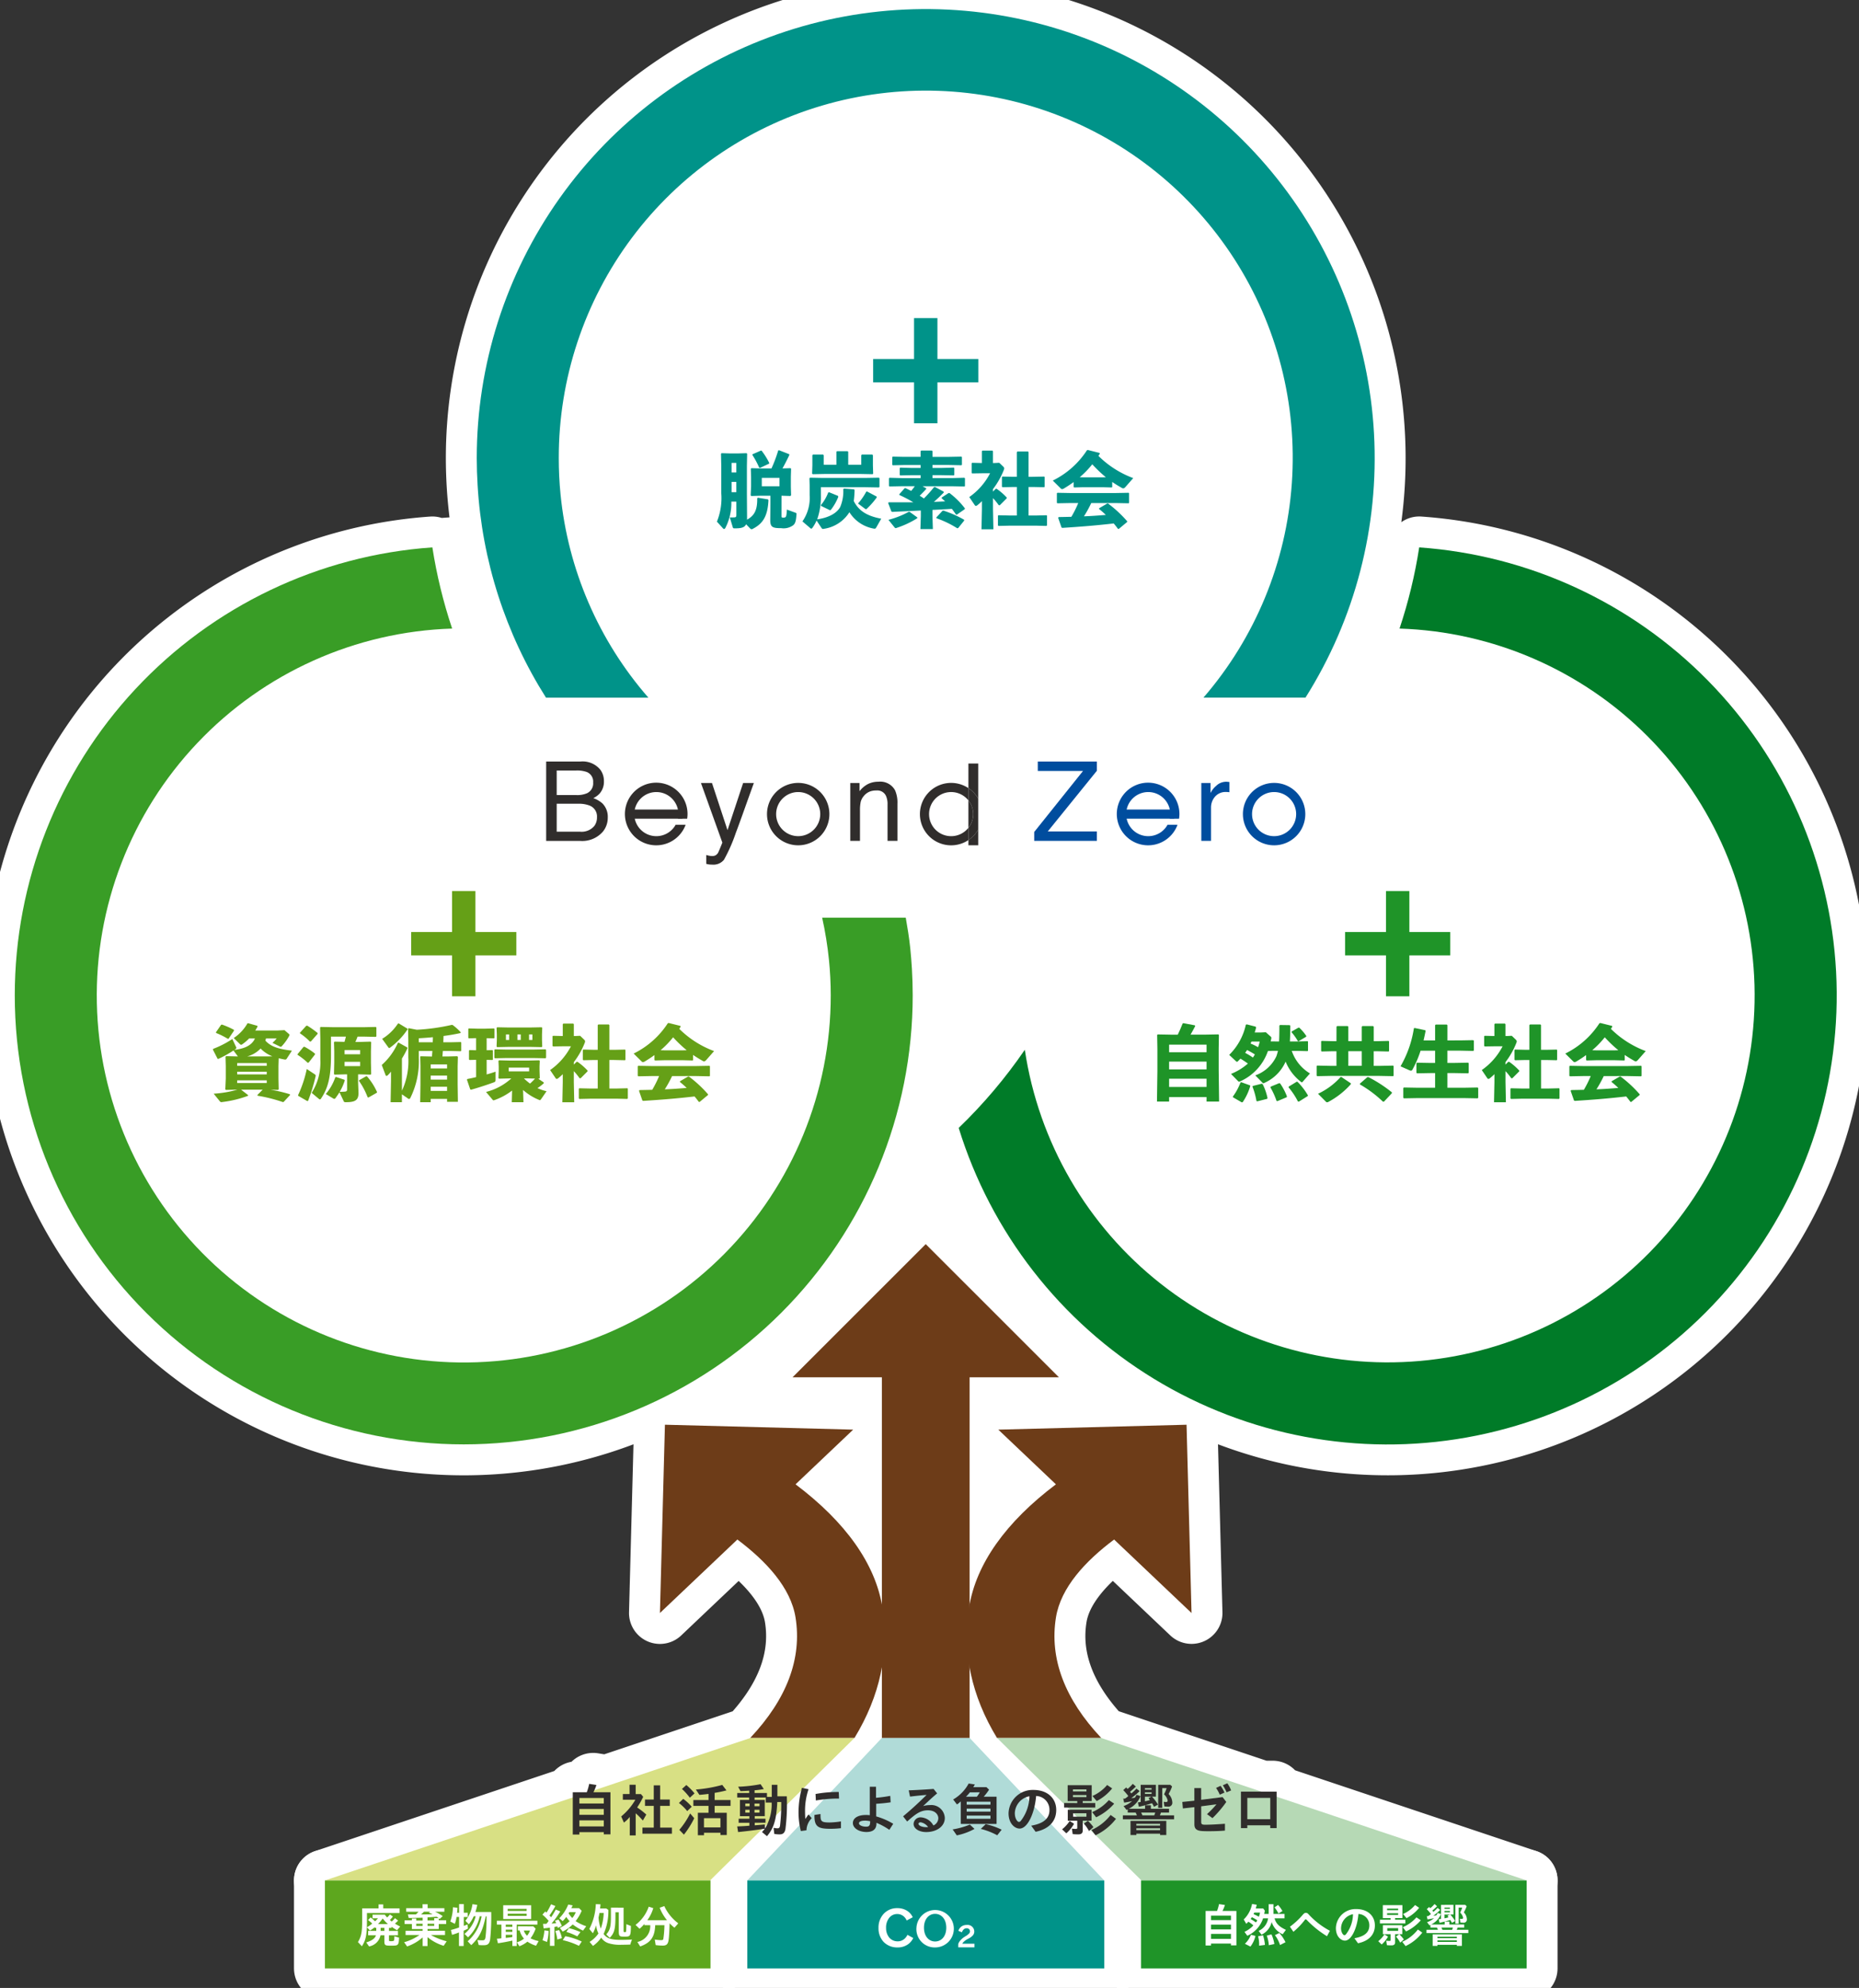 <svg xmlns="http://www.w3.org/2000/svg" xmlns:xlink="http://www.w3.org/1999/xlink" width="318" height="340" viewBox="0 0 318 340">
  <rect x="0" y="0" width="318" height="340" fill="#333333" stroke="none"/>
  <defs>
    <clipPath id="clip-path">
      <rect id="長方形_324" data-name="長方形 324" width="318" height="340" transform="translate(178 478)" fill="none" stroke="#707070" stroke-width="1"/>
    </clipPath>
    <clipPath id="clip-path-2">
      <rect id="長方形_305" data-name="長方形 305" width="455.008" height="384.484" fill="none"/>
    </clipPath>
    <clipPath id="clip-path-3">
      <path id="パス_246" data-name="パス 246" d="M80.817,98.085c0,1.544.052,3.077.143,4.6a76.267,76.267,0,0,0,11.7,36.372h17.515a62.17,62.17,0,0,1-15.029-34.8c-.2-2.031-.3-4.088-.3-6.172a62.776,62.776,0,1,1,110.279,40.969H222.58A76.8,76.8,0,1,0,80.817,98.085" transform="translate(-80.817 -21.283)" fill="none"/>
    </clipPath>
    <linearGradient id="linear-gradient" x1="-0.969" y1="2.094" x2="-0.957" y2="2.094" gradientUnits="objectBoundingBox">
      <stop offset="0" stop-color="#26a170"/>
      <stop offset="1" stop-color="#009389"/>
    </linearGradient>
    <clipPath id="clip-path-4">
      <path id="パス_247" data-name="パス 247" d="M200.6,84.723a62.768,62.768,0,1,1-64.1,72.04,85.9,85.9,0,0,1-11.311,13.365A76.808,76.808,0,1,0,203.966,70.84,85.081,85.081,0,0,1,200.6,84.723" transform="translate(-125.185 -70.84)" fill="none"/>
    </clipPath>
    <linearGradient id="linear-gradient-2" x1="-0.952" y1="1.334" x2="-0.943" y2="1.334" gradientUnits="objectBoundingBox">
      <stop offset="0" stop-color="#20992a"/>
      <stop offset="1" stop-color="#007b28"/>
    </linearGradient>
    <clipPath id="clip-path-6">
      <path id="パス_279" data-name="パス 279" d="M131.325,152.44l9.857,9.353c-8.564,6.453-13.651,13.591-14.853,21.023-1.234,7.62.414,15.191,4.766,22.342h17.831c-6.243-6.631-8.879-13.56-7.735-20.624.821-5.063,4.991-9.589,9.944-13.3l2.295,2.176,10.949,10.39-.853-32.2Z" transform="translate(-125.931 -151.598)" fill="none"/>
    </clipPath>
    <linearGradient id="linear-gradient-3" x1="-3.318" y1="1.674" x2="-3.29" y2="1.674" gradientUnits="objectBoundingBox">
      <stop offset="0" stop-color="#20992a"/>
      <stop offset="0.086" stop-color="#20992a"/>
      <stop offset="0.312" stop-color="#229529"/>
      <stop offset="0.493" stop-color="#2a8b27"/>
      <stop offset="0.659" stop-color="#387a24"/>
      <stop offset="0.815" stop-color="#4c631f"/>
      <stop offset="0.963" stop-color="#654419"/>
      <stop offset="1" stop-color="#6d3c18"/>
    </linearGradient>
    <clipPath id="clip-path-7">
      <path id="パス_280" data-name="パス 280" d="M97.682,183.8l10.953-10.39,2.291-2.176c4.953,3.709,9.125,8.235,9.946,13.3,1.141,7.064-1.492,13.993-7.737,20.624h17.833c4.35-7.151,6-14.723,4.764-22.342-1.2-7.432-6.289-14.57-14.851-21.023l9.855-9.353-32.2-.842Z" transform="translate(-97.682 -151.598)" fill="none"/>
    </clipPath>
    <linearGradient id="linear-gradient-4" x1="-2.606" y1="1.648" x2="-2.578" y2="1.648" gradientUnits="objectBoundingBox">
      <stop offset="0" stop-color="#6dad19"/>
      <stop offset="0.011" stop-color="#6dad19"/>
      <stop offset="0.237" stop-color="#6da918"/>
      <stop offset="0.417" stop-color="#6d9f18"/>
      <stop offset="0.583" stop-color="#6d8e18"/>
      <stop offset="0.738" stop-color="#6d7718"/>
      <stop offset="0.886" stop-color="#6d5818"/>
      <stop offset="1" stop-color="#6d3c18"/>
    </linearGradient>
    <clipPath id="clip-path-9">
      <path id="パス_310" data-name="パス 310" d="M38.284,147.45a76.8,76.8,0,1,0,153.6,0c0-1.511-.05-3.012-.134-4.5q-.106-1.806-.288-3.59c-.186-1.754-.463-3.476-.766-5.191h-14.3a62.546,62.546,0,0,1,1.161,7.205c.2,2,.307,4.024.307,6.077A62.777,62.777,0,1,1,113.1,84.724a84.892,84.892,0,0,1-3.382-13.885A76.805,76.805,0,0,0,38.284,147.45" transform="translate(-38.284 -70.839)" fill="none"/>
    </clipPath>
    <linearGradient id="linear-gradient-5" x1="-0.194" y1="1.327" x2="-0.185" y2="1.327" gradientUnits="objectBoundingBox">
      <stop offset="0" stop-color="#6dad19"/>
      <stop offset="1" stop-color="#399d26"/>
    </linearGradient>
    <clipPath id="clip-path-10">
      <path id="パス_311" data-name="パス 311" d="M109.891,157.75h15.284v61.671h15V157.75h15.282l-22.783-22.775Z" transform="translate(-109.891 -134.975)" fill="none"/>
    </clipPath>
    <linearGradient id="linear-gradient-6" x1="-4.481" y1="1.583" x2="-4.44" y2="1.583" gradientUnits="objectBoundingBox">
      <stop offset="0" stop-color="#26a270"/>
      <stop offset="0.011" stop-color="#26a270"/>
      <stop offset="0.246" stop-color="#289e6d"/>
      <stop offset="0.434" stop-color="#2f9464"/>
      <stop offset="0.607" stop-color="#3a8356"/>
      <stop offset="0.77" stop-color="#4b6c41"/>
      <stop offset="0.925" stop-color="#604d27"/>
      <stop offset="1" stop-color="#6d3c18"/>
    </linearGradient>
  </defs>
  <g id="マスクグループ_57" data-name="マスクグループ 57" transform="translate(-178 -478)" clip-path="url(#clip-path)">
    <g id="グループ_196" data-name="グループ 196" transform="translate(109.396 440)">
      <rect id="長方形_298" data-name="長方形 298" width="65.961" height="15.048" transform="translate(263.787 359.611)" fill="#fff"/>
      <g id="グループ_179" data-name="グループ 179">
        <g id="グループ_178" data-name="グループ 178" clip-path="url(#clip-path-2)">
          <rect id="長方形_299" data-name="長方形 299" width="65.961" height="15.048" transform="translate(263.787 359.611)" fill="none" stroke="#fff" stroke-linecap="round" stroke-linejoin="round" stroke-width="10.577"/>
          <path id="パス_239" data-name="パス 239" d="M134.518,189.495l.723.686a5.922,5.922,0,0,0,1.321-1.641l-.751-.461a5.959,5.959,0,0,1-1.293,1.416" transform="translate(115.416 161.371)" fill="#fff"/>
          <path id="パス_240" data-name="パス 240" d="M134.518,189.495l.723.686a5.922,5.922,0,0,0,1.321-1.641l-.751-.461A5.959,5.959,0,0,1,134.518,189.495Z" transform="translate(115.416 161.371)" fill="none" stroke="#fff" stroke-linecap="round" stroke-linejoin="round" stroke-width="10.577"/>
          <rect id="長方形_300" data-name="長方形 300" width="65.962" height="15.048" transform="translate(124.183 359.611)" fill="#fff"/>
          <rect id="長方形_301" data-name="長方形 301" width="65.962" height="15.048" transform="translate(124.183 359.611)" fill="none" stroke="#fff" stroke-linecap="round" stroke-linejoin="round" stroke-width="10.577"/>
          <rect id="長方形_302" data-name="長方形 302" width="61.065" height="15.048" transform="translate(196.433 359.611)" fill="#fff"/>
          <rect id="長方形_303" data-name="長方形 303" width="61.065" height="15.048" transform="translate(196.433 359.611)" fill="none" stroke="#fff" stroke-linecap="round" stroke-linejoin="round" stroke-width="10.577"/>
          <path id="パス_241" data-name="パス 241" d="M236.586,257.51a76.8,76.8,0,1,0,41.94-144.151c-.29,1.865-.658,3.7-1.066,5.526-1.442-.089-2.893-.149-4.359-.149-1.706,0-3.395.082-5.07.2A76.8,76.8,0,1,0,117.312,98.085c0,1.544.05,3.075.139,4.6a76.872,76.872,0,0,0,1.4,10.711c-.448-.009-.892-.033-1.34-.033a73.557,73.557,0,0,0-7.72.411c-.024-.137-.052-.275-.074-.412a76.8,76.8,0,1,0,41.656,144.3,53.547,53.547,0,0,0,6.979,5.981l-8.852-.232-.855,32.2,10.953-10.39,2.291-2.176c4.955,3.709,9.125,8.235,9.946,13.3,1.143,7.064-1.492,13.993-7.735,20.624h.065l-25.934,8.682c.069-.171.139-.362.229-.624l-1.236-.2a8.81,8.81,0,0,1-.355,1.275l-.489.164h-1.962v.656L91.335,341.348H157.22l8.835-8.716c.294-.043.593-.085.914-.134-.177.221-.292.355-.492.569l.847.714a6.95,6.95,0,0,0,1.605-3.985l.823-.812a25.226,25.226,0,0,1-.191,2.993c-.058.357-.182.455-.424.455a2.875,2.875,0,0,1-.684-.089l.126,1.052a5.117,5.117,0,0,0,.857.078c.433,0,.9-.067,1.05-.925a27.357,27.357,0,0,0,.23-4.513l2.453-2.423a16.184,16.184,0,0,0-.556,4.082,13.083,13.083,0,0,0,.149,1.936l-9.184,9.719h61.069l-9.253-9.793a3.43,3.43,0,0,0,.788-2.269c0-1.906-1.418-3.432-3.965-3.413a4.3,4.3,0,0,0-1.8.411l-8.8-9.316v-12.06a35.024,35.024,0,0,0,4.68,12.06h.009L217.6,328.112h-.167v.78h.959l.36.357h-.689v1.88h1.62v1.2c0,.165-.069.2-.223.2a3.7,3.7,0,0,1-.7-.058l.145.946a8.607,8.607,0,0,0,.946.048c.587,0,.769-.251.769-.665v-1.678h.045l.359.355-.208.147a6.478,6.478,0,0,1,.877,1.273l.405-.359.13.128-.111.058.695.9c.089-.041.169-.085.253-.128l7.958,7.85H296.9l-43.436-14.541v-.645h-1.925l-27.467-9.2h.056c-6.245-6.631-8.878-13.56-7.735-20.624.821-5.063,4.991-9.589,9.944-13.3l2.293,2.176,10.951,10.39-.853-32.2-9.283.243a53.338,53.338,0,0,0,7.142-6.141m-69.6,74.959-.039-.7-.017,0,.756-.747a6.122,6.122,0,0,1-.7,1.449m45.751-5.563a2.359,2.359,0,0,1,2.287,2.41,2.176,2.176,0,0,1-.451,1.373l-2.066-2.191a13.03,13.03,0,0,0,.23-1.592m-1.137.048c-.015.182-.039.353-.058.524l-.392-.414a2.56,2.56,0,0,1,.45-.11m7.374,2.911h.4l.587.58h-.987Zm-32.364-12.9-8.792,9.309a22.86,22.86,0,0,0-2.295.292l.058,1.109c.375-.061.723-.111,1.057-.154l-2.871,3.04c-.019-.346-.037-.693-.037-1.014a11.469,11.469,0,0,1,.6-3.8l-1.074-.219,8.677-8.562h0a34.957,34.957,0,0,0,4.682-12.071ZM171.842,273.6,174,271.557a62.312,62.312,0,0,0,12.614,2.761V294.2c-1.327-7.276-6.371-14.266-14.769-20.6m44.538,0c-8.393,6.326-13.437,13.313-14.767,20.583V274.271a62.035,62.035,0,0,0,12.5-2.819Z" transform="translate(32.847 18.261)" fill="#fff"/>
          <path id="パス_242" data-name="パス 242" d="M236.586,257.51a76.8,76.8,0,1,0,41.94-144.151c-.29,1.865-.658,3.7-1.066,5.526-1.442-.089-2.893-.149-4.359-.149-1.706,0-3.395.082-5.07.2A76.8,76.8,0,1,0,117.312,98.085c0,1.544.05,3.075.139,4.6a76.872,76.872,0,0,0,1.4,10.711c-.448-.009-.892-.033-1.34-.033a73.557,73.557,0,0,0-7.72.411c-.024-.137-.052-.275-.074-.412a76.8,76.8,0,1,0,41.656,144.3,53.547,53.547,0,0,0,6.979,5.981l-8.852-.232-.855,32.2,10.953-10.39,2.291-2.176c4.955,3.709,9.125,8.235,9.946,13.3,1.143,7.064-1.492,13.993-7.735,20.624h.065l-25.934,8.682c.069-.171.139-.362.229-.624l-1.236-.2a8.81,8.81,0,0,1-.355,1.275l-.489.164h-1.962v.656L91.335,341.348H157.22l8.835-8.716c.294-.043.593-.085.914-.134-.177.221-.292.355-.492.569l.847.714a6.95,6.95,0,0,0,1.605-3.985l.823-.812a25.226,25.226,0,0,1-.191,2.993c-.058.357-.182.455-.424.455a2.875,2.875,0,0,1-.684-.089l.126,1.052a5.117,5.117,0,0,0,.857.078c.433,0,.9-.067,1.05-.925a27.357,27.357,0,0,0,.23-4.513l2.453-2.423a16.184,16.184,0,0,0-.556,4.082,13.083,13.083,0,0,0,.149,1.936l-9.184,9.719h61.069l-9.253-9.793a3.43,3.43,0,0,0,.788-2.269c0-1.906-1.418-3.432-3.965-3.413a4.3,4.3,0,0,0-1.8.411l-8.8-9.316v-12.06a35.024,35.024,0,0,0,4.68,12.06h.009L217.6,328.112h-.167v.78h.959l.36.357h-.689v1.88h1.62v1.2c0,.165-.069.2-.223.2a3.7,3.7,0,0,1-.7-.058l.145.946a8.607,8.607,0,0,0,.946.048c.587,0,.769-.251.769-.665v-1.678h.045l.359.355-.208.147a6.478,6.478,0,0,1,.877,1.273l.405-.359.13.128-.111.058.695.9c.089-.041.169-.085.253-.128l7.958,7.85H296.9l-43.436-14.541v-.645h-1.925l-27.467-9.2h.056c-6.245-6.631-8.878-13.56-7.735-20.624.821-5.063,4.991-9.589,9.944-13.3l2.293,2.176,10.951,10.39-.853-32.2-9.283.243A53.338,53.338,0,0,0,236.586,257.51Zm-69.6,74.959-.039-.7-.017,0,.756-.747A6.122,6.122,0,0,1,166.987,332.469Zm45.751-5.563a2.359,2.359,0,0,1,2.287,2.41,2.176,2.176,0,0,1-.451,1.373l-2.066-2.191A13.03,13.03,0,0,0,212.738,326.906Zm-1.137.048c-.015.182-.039.353-.058.524l-.392-.414A2.56,2.56,0,0,1,211.6,326.955Zm7.374,2.911h.4l.587.58h-.987Zm-32.364-12.9-8.792,9.309a22.86,22.86,0,0,0-2.295.292l.058,1.109c.375-.061.723-.111,1.057-.154l-2.871,3.04c-.019-.346-.037-.693-.037-1.014a11.469,11.469,0,0,1,.6-3.8l-1.074-.219,8.677-8.562h0a34.957,34.957,0,0,0,4.682-12.071ZM171.842,273.6,174,271.557a62.312,62.312,0,0,0,12.614,2.761V294.2C185.285,286.92,180.24,279.931,171.842,273.6Zm44.538,0c-8.393,6.326-13.437,13.313-14.767,20.583V274.271a62.035,62.035,0,0,0,12.5-2.819Z" transform="translate(32.847 18.261)" fill="none" stroke="#fff" stroke-linecap="round" stroke-linejoin="round" stroke-width="10.577"/>
          <path id="パス_243" data-name="パス 243" d="M153.426,204.806l-24.711-24.381h17.768l72.828,24.381Z" transform="translate(110.436 154.804)" fill="#b6d9b5"/>
          <rect id="長方形_304" data-name="長方形 304" width="65.961" height="15.048" transform="translate(263.787 359.611)" fill="#1f9428"/>
          <path id="パス_244" data-name="パス 244" d="M132.723,204.806l24.709-24.381H139.665L66.837,204.806Z" transform="translate(57.346 154.804)" fill="#d8e084"/>
          <path id="パス_245" data-name="パス 245" d="M166.786,204.806l-23.032-24.381h-15L105.72,204.806Z" transform="translate(90.707 154.804)" fill="#b0dbd8"/>
        </g>
      </g>
      <g id="グループ_181" data-name="グループ 181" transform="translate(150.157 39.544)">
        <g id="グループ_180" data-name="グループ 180" clip-path="url(#clip-path-3)">
          <rect id="長方形_306" data-name="長方形 306" width="154.526" height="179.484" transform="translate(-30.319 109.365) rotate(-74.505)" fill="url(#linear-gradient)"/>
        </g>
      </g>
      <g id="グループ_183" data-name="グループ 183" transform="translate(232.593 131.62)">
        <g id="グループ_182" data-name="グループ 182" clip-path="url(#clip-path-4)">
          <rect id="長方形_307" data-name="長方形 307" width="211.908" height="211.131" transform="translate(-72.22 102.552) rotate(-54.846)" fill="url(#linear-gradient-2)"/>
        </g>
      </g>
      <g id="グループ_185" data-name="グループ 185">
        <g id="グループ_184" data-name="グループ 184" clip-path="url(#clip-path-2)">
          <path id="パス_248" data-name="パス 248" d="M65.6,117.246a2.648,2.648,0,0,1-.1.362c1,1.163,2.622,1.5,4.543,1.724l-.883,1.36a.291.291,0,0,1-.268.169,1.188,1.188,0,0,1-.2-.028c-.321-.056-.619-.126-.912-.2l-.041,1.33V124.1l.041,1.836-.1.113-1.321-.028a22.646,22.646,0,0,1,3.324.769l.043.126-1.078,1.165-.139.056a26.275,26.275,0,0,0-4.335-1.094l-.041-.126.909-.91h-3.7l1.2.925-.013.126a19.131,19.131,0,0,1-4.416,1.065.36.36,0,0,1-.422-.152l-1.037-1.276a18.91,18.91,0,0,0,4.052-.687h-.085l-1.877.043-.1-.1.082-1.851v-2.131l-.043-1.583.1-.113,1.748.043H60.8l-.758-1.009a18.686,18.686,0,0,1-2.592,1.442l-.124-.026-.8-1.557.043-.139a16.608,16.608,0,0,0,3.279-1.683l.645,1.375a.3.3,0,0,1,.043.139.249.249,0,0,1-.11.184c-.087.054-.154.11-.242.165,1.362-.165,2.93-.587,3.534-1.96h-1a7.283,7.283,0,0,1-1.189,1.009.287.287,0,0,1-.182.069c-.059,0-.113-.028-.2-.111l-1.063-1.039a7.38,7.38,0,0,0,2.352-2.508l.113-.028,1.585.448.028.141c-.128.225-.255.448-.394.658h3.84l1.165-.056.743.645a.248.248,0,0,1,.113.169.338.338,0,0,1-.045.141,8.373,8.373,0,0,1-1.26,1.765c-.085.1-.126.126-.184.126a.4.4,0,0,1-.169-.056L66.706,118a4.764,4.764,0,0,0,.726-.756Zm-6.4.056h-.139a12.372,12.372,0,0,0-1.977-.983l-.041-.124.883-1.276.152-.043a14.235,14.235,0,0,1,2.021.883l.041.141Zm6.533,4.162H60.677v.464h5.059Zm0,1.472H60.677v.463h5.059Zm-5.059,1.936h5.061v-.463H60.677Zm6.029-4.571a5.593,5.593,0,0,1-2.021-1.332,4.819,4.819,0,0,1-2.283,1.347h3.534Z" transform="translate(48.499 98.358)" fill="#65a017"/>
          <path id="パス_249" data-name="パス 249" d="M66.232,121.173l-.169.043a11.86,11.86,0,0,0-1.711-1.347l-.041-.111,1.024-1.249.167-.041a11.688,11.688,0,0,1,1.78,1.163l.043.139Zm-1.825,5.594A20.038,20.038,0,0,0,65.9,122.28l1.4.925a.275.275,0,0,1,.111.336,31.208,31.208,0,0,1-1.276,4.164l-.126.071-1.555-.9Zm2.2-9.2-.167.028a9.534,9.534,0,0,0-1.683-1.4l-.028-.111,1.079-1.191.169-.03a15.186,15.186,0,0,1,1.765,1.249l.028.139Zm5.986,5.622-1.936.054-.1-.11.043-1.921v-1.979l-.043-1.527.1-.111,1.7.041c.084-.294.169-.587.238-.9H70.045v3.268c0,3.742-.561,5.65-1.724,7.36-.056.085-.1.111-.169.111A.208.208,0,0,1,68,127.41l-1.262-1.052a9.7,9.7,0,0,0,1.486-5.676v-3.618l-.043-1.878.1-.1,2.1.041h5.357l1.962-.041.111.082V116.7l-.111.084-1.962-.043h-1.15c-.113.31-.24.619-.366.912h.6l2-.056.1.111-.043,1.527v1.979l.043,1.921-.1.11-2-.054h-.141v1.386l.071,1.795c0,1.249-.574,1.585-2.159,1.585-.238,0-.308-.028-.364-.154l-.73-1.542c-.2.323-.433.647-.7,1.022a.26.26,0,0,1-.182.1.334.334,0,0,1-.2-.071l-1.262-.758a8.758,8.758,0,0,0,1.626-2.859l.124-.056,1.433.476.069.113a9.184,9.184,0,0,1-.87,1.947,7.591,7.591,0,0,0,.884-.028c.292-.026.379-.111.379-.42v-2.536Zm-.225-3.435h2.664v-.713H72.371Zm0,2.033h2.664v-.743H72.371Zm4.08,5.37-.141-.058a12.21,12.21,0,0,0-1.485-2.8l.056-.111,1.191-.673.141.028a10.713,10.713,0,0,1,1.724,2.707l-.085.11Z" transform="translate(55.178 98.552)" fill="#65a017"/>
          <path id="パス_250" data-name="パス 250" d="M85.558,116.3c-.94.21-1.934.379-2.917.505-.013.364-.028.715-.041,1.079h1.135l1.851-.043.084.072v1.427l-.084.071-1.851-.041H82.517c-.015.308-.043.63-.071.938h.87l1.668-.041.111.1-.043,1.611v3.1l.043,2.986H83.245v-.5h-2.8v.572H78.646l.043-2.93v-3.292l-.043-1.572.085-.069,1.808.041h.126c.013-.308.041-.63.069-.938H78.409v1.12a14.185,14.185,0,0,1-1.459,6.927c-.056.084-.113.154-.2.154a.41.41,0,0,1-.223-.1l-1.009-.7v1.358H73.585l.069-3.616V122.9a5.262,5.262,0,0,1-.587.645.361.361,0,0,1-.182.084c-.085,0-.141-.058-.169-.156l-.645-1.709a10.975,10.975,0,0,0,2.763-3.8l.139-.013,1.459.814.043.124a16.277,16.277,0,0,1-.953,1.78v5.5a12.02,12.02,0,0,0,1.092-5.719V117.56l-.043-1.99.1-.1,1.388.268a34.781,34.781,0,0,0,5.973-.829h.139a9.4,9.4,0,0,1,1.4,1.249ZM74.986,114.66l1.46.883.041.126a12.226,12.226,0,0,1-2.971,3.112.322.322,0,0,1-.169.084c-.056,0-.113-.056-.182-.154l-1.024-1.416a8.487,8.487,0,0,0,2.705-2.622Zm5.806,3.224c.013-.294.026-.589.026-.87-.855.084-1.668.139-2.41.182v.687Zm2.453,3.785h-2.8v.687h2.8Zm-2.8,2.594h2.8v-.687h-2.8Zm0,1.936h2.8v-.715h-2.8Z" transform="translate(61.836 98.378)" fill="#65a017"/>
          <path id="パス_251" data-name="パス 251" d="M80.24,116.907l-.1-.084v-1.529l.084-.084,1.485.041H83l1.527-.041.085.069v1.557l-.085.071-1.247-.028v2.061l.981-.028.084.071v1.57l-.084.056-.981-.028v2.5c.559-.154,1.079-.323,1.527-.476V124c0,.253-.056.349-.3.435-.91.336-2.536.883-3.909,1.262l-.128-.071-.559-1.641.069-.124c.477-.085.983-.2,1.5-.323v-2.958l-1.122.028-.1-.084V119l.084-.084,1.135.028v-2.075Zm9.338,10.919h-2l.054-1.99a10.953,10.953,0,0,1-2.956,1.613,1.2,1.2,0,0,1-.212.056.171.171,0,0,1-.152-.085l-1.137-1.345a10.023,10.023,0,0,0,4.318-2.313H87.1l-1.7.043-.1-.1.043-1.262V121.7l-.043-.938.1-.1,1.795.043h3.279l1.795-.043.1.1-.041.938v.743l.041,1.262-.1.1H92.1l.953.645v.141a8.314,8.314,0,0,1-1.079.827,7.546,7.546,0,0,0,1.555.531l-.91,1.319c-.111.152-.167.21-.238.21a.284.284,0,0,1-.126-.041,9.552,9.552,0,0,1-2.748-1.7ZM84.7,120.315l-.1-.1v-1.332l.1-.1,1.949.041H91.26l2.088-.041.1.1v1.332l-.1.1-2.088-.043H86.649Zm.379-1.908-.1-.1.043-1.12v-.953l-.043-1.122.1-.1,2.061.041H90.63l2.061-.041.1.1-.043,1.122v.953l.043,1.12-.1.1-2.061-.043H87.139Zm2.046-2.172h-.546v.953h.546Zm3.421,5.678H87.054v.645h3.491Zm-1.429-5.678h-.574v.953h.574Zm.546,7.527a10.5,10.5,0,0,0,1.037.884c.3-.266.589-.561.857-.855l-1.081-.03Zm1.444-7.527h-.574v.953h.574Z" transform="translate(68.57 98.681)" fill="#65a017"/>
          <path id="パス_252" data-name="パス 252" d="M92.1,121.207l.169.015a10.626,10.626,0,0,1,1.709,1.486l-.013.139-1.178,1.18-.184-.015a10.266,10.266,0,0,0-.979-1.206v1.878l.069,3.448H89.662l.071-3.448v-1.36a9.464,9.464,0,0,1-.786.7.449.449,0,0,1-.238.111.242.242,0,0,1-.2-.126l-.94-1.388a11.245,11.245,0,0,0,3.56-4.065H89.776l-1.711.028-.084-.113v-1.626l.084-.084,1.668.041v-2.031l.1-.1h1.709l.085.113v2.018h.223l.857-.041.741.715a.375.375,0,0,1,.1.251.534.534,0,0,1-.041.2,13.683,13.683,0,0,1-1.878,3.337v.422Zm6.421-2.046,1.851-.041.084.069v1.683l-.084.069-1.851-.041h-.814v4.877h1.36l1.711-.041.084.071v1.654l-.1.1-1.7-.041H94.415l-1.836.041-.1-.085v-1.667l.084-.071,1.851.041h1.3V120.9H95.1l-1.838.041-.1-.084V119.2l.084-.084,1.851.041h.615v-4.219l.1-.111h1.795l.1.1v4.234Z" transform="translate(75.138 98.39)" fill="#65a017"/>
          <path id="パス_253" data-name="パス 253" d="M105.428,120.958l-.084.071-1.572-.043h-3.294l-1.557.043-.1-.084V120.1c-.505.379-1.052.73-1.628,1.079a.724.724,0,0,1-.336.126.3.3,0,0,1-.223-.1l-1.375-1.36a14.662,14.662,0,0,0,5.847-5.188l.152-.041,2,.5.043.141c-.084.126-.167.238-.236.364a16.7,16.7,0,0,0,5.955,3.8l-1.317,1.5c-.152.182-.279.253-.392.253a.5.5,0,0,1-.253-.084q-.861-.485-1.639-1.011Zm-3.59,2.735a20.09,20.09,0,0,1-1.249,2.27c1.249-.043,2.5-.139,3.746-.24-.381-.362-.758-.7-1.165-1.022l.03-.126,1.371-.8.126-.013a20.625,20.625,0,0,1,3.294,3.055l-.015.113-1.429,1.191-.139-.015c-.24-.321-.478-.63-.728-.925-3.056.351-5.5.546-8.8.758l-.128-.071-.574-1.654.1-.126c.786-.013,1.488-.028,2.161-.043a18.541,18.541,0,0,0,1.176-2.354h-1.3l-2.257.043-.1-.085v-1.626l.084-.084,2.272.041h7.64l2.27-.041.084.069v1.654l-.084.072-2.27-.043Zm2.5-4.416a21.516,21.516,0,0,1-2.328-2.215,15.3,15.3,0,0,1-2.146,2.215l.617.015h3.294Z" transform="translate(81.735 98.345)" fill="#65a017"/>
          <rect id="長方形_308" data-name="長方形 308" width="4" height="17.993" transform="translate(305.69 190.403)" fill="#1f9428"/>
          <rect id="長方形_309" data-name="長方形 309" width="17.993" height="3.998" transform="translate(298.693 197.401)" fill="#1f9428"/>
          <path id="パス_254" data-name="パス 254" d="M145.518,127.281v.76h-2.075l.071-5.175v-3.855l-.041-2.369.111-.084,2.356.043H147c.323-.647.563-1.236.829-1.9l.126-.069,1.947.366.085.124q-.4.78-.8,1.473h2.384l2.354-.043.113.084L154,119.011v3.645l.071,5.384h-2.146v-.76Zm6.406-8.972h-6.406v1.3h6.406Zm0,2.9h-6.406v1.332h6.406Zm0,2.928h-6.406v1.4h6.406Z" transform="translate(123.073 98.358)" fill="#1f9428"/>
          <path id="パス_255" data-name="パス 255" d="M158.619,117.665c.043-.7.056-1.568.056-2.705l.1-.111,1.668.026.1.1c0,1.092-.03,1.962-.071,2.69h1.275l1.739-.041.084.056v1.57l-.084.069-1.739-.041h-.953a7.184,7.184,0,0,0,3.112,3.855l-1.262,1.444c-.056.056-.084.084-.126.084a.268.268,0,0,1-.167-.1,8.254,8.254,0,0,1-2.609-3.45,7.111,7.111,0,0,1-3.644,3.645.547.547,0,0,1-.169.058.15.15,0,0,1-.126-.071l-1.249-1.276a6.309,6.309,0,0,0,3.618-3.294,8.758,8.758,0,0,0,.255-.9H157.4l-.686.028a8.8,8.8,0,0,1-4.684,5.16.571.571,0,0,1-.238.084.243.243,0,0,1-.2-.111l-1.193-1.219a9.985,9.985,0,0,0,2.889-1.767,14.832,14.832,0,0,0-1.276-.842c-.126.141-.266.281-.407.42a.265.265,0,0,1-.182.111c-.071,0-.126-.041-.21-.124l-1.122-1.052a10.341,10.341,0,0,0,2.846-5.16l.169-.056,1.485.379.113.139c-.084.3-.156.589-.253.87h1.052l.855-.041.771.686c.154.139.2.182.154.42-.028.156-.071.308-.1.463Zm-7.852,9.561-.056-.126a10.141,10.141,0,0,0,1.317-2.425l.113-.043,1.527.546.013.156a9.7,9.7,0,0,1-1.288,2.718l-.154.03Zm2.048-7.61a11.248,11.248,0,0,1,1.33.8c.126-.167.227-.349.338-.531-.435-.281-.884-.52-1.332-.758-.111.169-.225.336-.336.492m1.079-1.936a3.379,3.379,0,0,1-.154.336,9.868,9.868,0,0,1,1.289.63,7.1,7.1,0,0,0,.281-.966Zm1,10.221-.141-.058a12.509,12.509,0,0,0-.686-2.467l.082-.111,1.529-.379.141.085a9.574,9.574,0,0,1,.827,2.382l-.071.126Zm3.434-.03-.139-.043a12.625,12.625,0,0,0-1.052-2.311l.056-.126,1.459-.6.154.056a10.285,10.285,0,0,1,1.163,2.215l-.043.139Zm3.675.085-.156-.028a12.378,12.378,0,0,0-1.6-2.412l.015-.126,1.4-.855.141.056a11.407,11.407,0,0,1,1.752,2.285l-.03.126Zm-.058-12.66.141.015a8.264,8.264,0,0,1,1.206,1.429l-.058.126-1.3.771-.11-.056a9.951,9.951,0,0,0-1.066-1.5l.028-.126Z" transform="translate(128.78 98.455)" fill="#1f9428"/>
          <path id="パス_256" data-name="パス 256" d="M161.539,115.012l.1-.111h1.808l.111.1v2.482h2.3v-2.467l.1-.111h1.836l.113.1v2.482h.686l1.852-.043.084.071v1.668l-.084.071-1.852-.043H167.9v2.5h1.05l2.27-.045.085.072V123.4l-.085.071-2.27-.043h-8.523l-2.187.043-.1-.085v-1.639l.084-.085,2.2.045h1.107v-2.5h-.7l-1.821.043-.1-.085v-1.639l.084-.085,1.836.043h.7Zm2.44,9.673.013.156a13.88,13.88,0,0,1-3.813,3.014.557.557,0,0,1-.253.084.275.275,0,0,1-.2-.1l-1.345-1.36a11.954,11.954,0,0,0,3.855-2.859l.126-.015Zm-.422-2.984h2.3v-2.5h-2.3Zm6.085,6.139-.167-.015a20.135,20.135,0,0,0-3.939-2.943l.013-.139,1.276-1.109h.167a22.524,22.524,0,0,1,4.023,2.61L171,126.4Z" transform="translate(135.688 98.584)" fill="#1f9428"/>
          <path id="パス_257" data-name="パス 257" d="M171.781,114.878l.1-.113h1.906l.1.1v2.607H176l2.313-.041.1.1v1.641l-.1.1L176,119.224h-2.116v2.1h1.234l2.313-.041.1.1V123l-.1.1-2.313-.041h-1.234v2.508h2.861l2.311-.041.1.1v1.654l-.1.1-2.311-.041h-7.978l-2.326.041-.1-.1v-1.654l.1-.1,2.326.041h3.014v-2.508h-.771l-2.326.041-.1-.1v-1.613l.1-.1,2.326.041h.771v-2.1H169.3a18.211,18.211,0,0,1-1.4,3.251.282.282,0,0,1-.253.169.82.82,0,0,1-.266-.071l-1.514-.673a18.609,18.609,0,0,0,2.285-6.5l.126-.056,1.808.379.071.126c-.111.559-.225,1.092-.351,1.624h1.977Z" transform="translate(142.311 98.468)" fill="#1f9428"/>
          <path id="パス_258" data-name="パス 258" d="M177.878,121.207l.169.015a10.626,10.626,0,0,1,1.709,1.486l-.013.139-1.178,1.18-.184-.015a10.272,10.272,0,0,0-.979-1.206v1.878l.069,3.448h-2.033l.071-3.448v-1.36a9.464,9.464,0,0,1-.786.7.449.449,0,0,1-.238.111.242.242,0,0,1-.2-.126l-.94-1.388a11.245,11.245,0,0,0,3.56-4.065h-1.358l-1.711.028-.084-.113v-1.626l.084-.084,1.668.041v-2.031l.1-.1h1.709l.085.113v2.018h.223l.857-.041.741.715a.375.375,0,0,1,.1.251.535.535,0,0,1-.041.2,13.623,13.623,0,0,1-1.878,3.337v.422Zm6.421-2.046,1.851-.041.084.069v1.683l-.084.069L184.3,120.9h-.814v4.877h1.36l1.711-.041.084.071v1.654l-.1.1-1.7-.041h-4.654l-1.836.041-.1-.085v-1.667l.084-.071,1.851.041h1.3V120.9h-.615l-1.838.041-.1-.084V119.2l.084-.084,1.851.041h.615v-4.219l.1-.111h1.795l.1.1v4.234Z" transform="translate(148.733 98.39)" fill="#1f9428"/>
          <path id="パス_259" data-name="パス 259" d="M191.2,120.958l-.084.071-1.572-.043h-3.294l-1.557.043-.1-.084V120.1c-.505.379-1.052.73-1.628,1.079a.724.724,0,0,1-.336.126.3.3,0,0,1-.223-.1l-1.375-1.36a14.645,14.645,0,0,0,5.845-5.188l.154-.041,2,.5.043.141c-.084.126-.167.238-.238.364a16.731,16.731,0,0,0,5.957,3.8l-1.317,1.5c-.152.182-.281.253-.392.253a.5.5,0,0,1-.253-.084q-.861-.485-1.639-1.011Zm-3.59,2.735a20.092,20.092,0,0,1-1.249,2.27c1.249-.043,2.5-.139,3.744-.24-.379-.362-.756-.7-1.163-1.022l.028-.126,1.373-.8.126-.013a20.623,20.623,0,0,1,3.294,3.055l-.015.113-1.429,1.191-.139-.015c-.24-.321-.477-.63-.728-.925-3.056.351-5.5.546-8.805.758l-.126-.071-.574-1.654.1-.126c.786-.013,1.488-.028,2.161-.043a18.544,18.544,0,0,0,1.176-2.354h-1.3l-2.257.043-.1-.085v-1.626l.084-.084,2.272.041h7.64l2.27-.041.084.069v1.654l-.084.072-2.27-.043Zm2.5-4.416a21.666,21.666,0,0,1-2.326-2.215,15.3,15.3,0,0,1-2.146,2.215l.617.015h3.294Z" transform="translate(155.33 98.345)" fill="#1f9428"/>
          <rect id="長方形_310" data-name="長方形 310" width="3.998" height="17.993" transform="translate(224.962 92.402)" fill="#009389"/>
          <rect id="長方形_311" data-name="長方形 311" width="17.993" height="3.998" transform="translate(217.963 99.399)" fill="#009389"/>
          <path id="パス_260" data-name="パス 260" d="M108.086,73.366c0,.141,0,.281-.013.407,1.3-.715,1.78-1.667,1.752-3.673l.111-.084,1.711.279.1.113c-.126,2.93-1.079,4.121-2.746,4.963a.261.261,0,0,1-.141.028.28.28,0,0,1-.225-.1l-.715-.743c-.251.559-.827.7-1.906.7-.281,0-.321-.03-.364-.169l-.518-1.709a7.954,7.954,0,0,0,.8,0c.225-.03.323-.056.323-.422v-2.27h-.857a9.362,9.362,0,0,1-1.037,4.528c-.071.1-.141.154-.21.154a.3.3,0,0,1-.182-.111l-1.039-1.15a10.774,10.774,0,0,0,.743-4.892V64.548l-.043-2.048.1-.1,1.514.043h1.249L108,62.4l.1.1-.041,2.048v4.809Zm-1.836-9.309h-.814V65.7h.814Zm0,3.251h-.814v1.767h.814Zm7.724,5.791c0,.294.041.321.308.321.491,0,.546-.1.617-1.373l1.5.546c.139.058.156.1.139.24-.069,1.163-.21,1.611-.574,1.9a2.781,2.781,0,0,1-2.033.491c-1.486,0-1.878-.167-1.878-1.386l.028-2.707V69.679h-1.795l-1.485.043-.1-.113.071-1.486v-1.7l-.041-1.36.1-.1,1.373.043h2.061a23.411,23.411,0,0,0,1.15-3.069l.139-.043,1.754.686v.156c-.435.91-.786,1.6-1.165,2.27l1.375-.043.1.1-.041,1.36v1.739l.041,1.429-.11.128-1.46-.043h-.069Zm-3.506-11.146.1.015a12.015,12.015,0,0,1,1.319,2.116l-.045.111-1.555.73-.126-.056a14.866,14.866,0,0,0-1.176-2.187l.041-.1Zm3.168,4.669h-3.029v1.431h3.029Z" transform="translate(88.31 53.108)" fill="#009389"/>
          <path id="パス_261" data-name="パス 261" d="M119.721,68.648a18.411,18.411,0,0,1-.141,1.864c.842,1.641,2.215,2.551,4.7,3.014l-.829,1.459c-.11.2-.18.253-.307.253a1.181,1.181,0,0,1-.2-.028,6.155,6.155,0,0,1-4.108-2.791,6.224,6.224,0,0,1-4.331,2.832,1.374,1.374,0,0,1-.182.028c-.141,0-.182-.069-.281-.2l-.827-1.234A6.363,6.363,0,0,1,112.5,75.1c-.071.085-.126.128-.2.128a.252.252,0,0,1-.139-.072L110.8,73.988a7.036,7.036,0,0,0,1.234-4.5V67.806L112,66.614l.1-.1,2.185.041h7.194l2.4-.041.1.084v1.5l-.113.084-2.382-.041h-7.529V69.46a11.646,11.646,0,0,1-.632,4.179c1.836-.266,3.309-.968,3.941-2.118a6.838,6.838,0,0,0,.518-3.042l.139-.1,1.7.126Zm-3.112-6.562.1-.1h1.823l.1.1V64.3h2.23V62.662l.1-.1h1.793l.1.1v1.722l.043,1.431-.1.1-2.146-.041H114.7l-2.144.041-.1-.1.043-1.431V62.662l.1-.1h1.739l.1.1V64.3h2.174Zm.281,7.543.041.167a8.913,8.913,0,0,1-1.289,2.244l-.154.028-1.5-.73-.028-.139a7.426,7.426,0,0,0,1.249-2.146l.167-.043Zm6.616.266a13.234,13.234,0,0,1-1.711,1.949.166.166,0,0,1-.126.056.3.3,0,0,1-.139-.056l-1.221-.912a10.639,10.639,0,0,0,1.418-2.046l.124-.015,1.641.87Z" transform="translate(95.068 53.186)" fill="#009389"/>
          <path id="パス_262" data-name="パス 262" d="M125.194,68.362l.015.128c-.364.405-.73.784-1.122,1.163.253.139.491.308.728.463a21.59,21.59,0,0,0,1.739-1.949l.154-.015,1.486.8.028.139c-.574.589-1.135,1.12-1.7,1.611.645-.028,1.276-.054,1.921-.084-.2-.182-.392-.364-.6-.531l.03-.141,1.163-.756h.154a13.759,13.759,0,0,1,2.635,2.622l-.028.139-1.358.94-.141-.028c-.225-.336-.463-.66-.7-.968-1.107.071-2.215.126-3.322.182V73.13l.071,2.23h-2.131l.071-2.23v-.953c-1.6.084-3.253.154-4.907.238l-.126-.069-.561-1.46.1-.11h4.206a20.107,20.107,0,0,0-2.384-1.249v-.139l.883-1,.141-.043c.349.154.673.323.994.476a8.231,8.231,0,0,0,.619-.8h-2.2l-2.116.043-.1-.084v-1.3l.085-.1,2.131.056h3.2v-.5h-1.5l-1.977.041-.1-.084V64.944l.084-.1,1.992.058h1.5V64.4h-2.776l-1.977.043-.1-.084V63.063l.084-.1,1.99.041h2.776v-.966l.1-.113h1.823l.111.1v.981h2.819l2.129-.041.085.084v1.317l-.085.071-2.129-.043h-2.819V64.9h1.514l2.131-.058.084.085v1.178l-.084.069-2.131-.041h-1.514v.5h3.337l2.131-.056.084.085V68l-.084.071-2.131-.043h-5.046Zm-1.514,5.132a15.543,15.543,0,0,1-3.532,1.654.455.455,0,0,1-.169.043c-.084,0-.124-.056-.21-.152l-1.022-1.263a15.281,15.281,0,0,0,3.474-1.373h.141l1.317.951Zm7.01,1.668-.167.058a17.46,17.46,0,0,0-3.577-1.726l.015-.154,1.024-1.107.154-.041a18.467,18.467,0,0,1,3.532,1.555l.043.141Z" transform="translate(101.834 53.134)" fill="#009389"/>
          <path id="パス_263" data-name="パス 263" d="M130.692,68.46l.169.015a10.445,10.445,0,0,1,1.709,1.486l-.013.139-1.178,1.18-.184-.015a10.258,10.258,0,0,0-.979-1.206v1.878l.069,3.448h-2.033l.071-3.448v-1.36a9.465,9.465,0,0,1-.786.7.444.444,0,0,1-.238.11.24.24,0,0,1-.2-.124l-.94-1.388a11.245,11.245,0,0,0,3.56-4.065h-1.358l-1.711.028-.084-.113V64.1l.084-.084,1.668.041V62.027l.1-.1h1.709l.085.111v2.018h.223l.857-.041.741.715a.375.375,0,0,1,.1.251.534.534,0,0,1-.041.2,13.622,13.622,0,0,1-1.878,3.337v.422Zm6.421-2.048,1.851-.039.084.069v1.683l-.084.069-1.851-.041H136.3v4.877h1.36l1.711-.041.084.071v1.654l-.1.1-1.7-.043h-4.654l-1.836.043-.1-.085V73.06l.084-.071,1.851.041h1.3V68.153h-.615l-1.838.041-.1-.084V66.457l.084-.084,1.851.039h.615V62.195l.1-.111H136.2l.1.1v4.233Z" transform="translate(108.248 53.135)" fill="#009389"/>
          <path id="パス_264" data-name="パス 264" d="M144.018,68.212l-.084.071-1.572-.043h-3.294l-1.557.043-.1-.084v-.842c-.505.379-1.052.73-1.628,1.079a.724.724,0,0,1-.336.126.3.3,0,0,1-.223-.1l-1.375-1.36a14.662,14.662,0,0,0,5.847-5.188l.152-.041,2,.505.043.139c-.084.126-.167.238-.236.364a16.7,16.7,0,0,0,5.955,3.8l-1.317,1.5c-.152.182-.281.253-.392.253a.5.5,0,0,1-.253-.084q-.861-.485-1.639-1.011Zm-3.59,2.735a20.085,20.085,0,0,1-1.249,2.27c1.249-.043,2.5-.139,3.744-.24-.379-.362-.756-.7-1.163-1.022l.028-.126,1.373-.8.126-.013a20.625,20.625,0,0,1,3.294,3.055l-.015.113-1.429,1.191L145,75.361c-.24-.321-.478-.63-.728-.925-3.056.351-5.5.546-8.805.758l-.126-.071-.574-1.654.1-.126c.786-.013,1.488-.028,2.161-.043a18.544,18.544,0,0,0,1.176-2.354h-1.3l-2.257.043-.1-.085V69.278l.084-.084,2.272.041h7.64l2.27-.041.084.069v1.654l-.084.072-2.27-.043Zm2.5-4.416a21.672,21.672,0,0,1-2.326-2.215,15.3,15.3,0,0,1-2.146,2.215l.617.015h3.294Z" transform="translate(114.845 53.089)" fill="#009389"/>
          <path id="パス_265" data-name="パス 265" d="M87.207,90.551h5.869a3.9,3.9,0,0,1,3.413,1.423,3.266,3.266,0,0,1,.6,1.94,3.063,3.063,0,0,1-.73,2.107,3.561,3.561,0,0,1-1.091.793,4.652,4.652,0,0,1,1.563.9,3.261,3.261,0,0,1,.914,2.449,3.762,3.762,0,0,1-.829,2.373,4.667,4.667,0,0,1-3.932,1.59H87.207Zm5.182,5.737a4.214,4.214,0,0,0,1.832-.323,1.861,1.861,0,0,0,1.024-1.83,1.762,1.762,0,0,0-1.091-1.793,5,5,0,0,0-1.83-.258H89.009v4.2Zm.622,6.265a2.833,2.833,0,0,0,2.434-.981,2.442,2.442,0,0,0,.457-1.5,1.991,1.991,0,0,0-1.334-2.014,5.077,5.077,0,0,0-1.875-.286H89.009v4.777Z" transform="translate(74.823 77.692)" fill="#302d2c"/>
          <path id="パス_266" data-name="パス 266" d="M108.669,92.53h1.839q-.351.95-1.563,4.344-.906,2.553-1.516,4.16a28.087,28.087,0,0,1-2.031,4.617,2.319,2.319,0,0,1-2.031.831,3.922,3.922,0,0,1-.539-.028,4.339,4.339,0,0,1-.466-.1v-1.516a5.709,5.709,0,0,0,.626.147,2.178,2.178,0,0,0,.342.028,1.179,1.179,0,0,0,.676-.15,1.4,1.4,0,0,0,.366-.373c.03-.05.141-.3.333-.756s.327-.793.414-1.014L101.46,92.53h1.886L106,100.59Z" transform="translate(87.052 79.39)" fill="#302d2c"/>
          <path id="パス_267" data-name="パス 267" d="M115.206,92.632h1.579v1.4a4.414,4.414,0,0,1,1.488-1.245,3.966,3.966,0,0,1,1.747-.379,2.881,2.881,0,0,1,2.846,1.468,5.239,5.239,0,0,1,.407,2.3v6.347h-1.693V96.29a3.369,3.369,0,0,0-.268-1.459,1.623,1.623,0,0,0-1.607-.925,3.222,3.222,0,0,0-.972.121,2.511,2.511,0,0,0-1.2.812,2.479,2.479,0,0,0-.541,1.013,6.779,6.779,0,0,0-.124,1.492v5.184h-1.663Z" transform="translate(98.846 79.288)" fill="#302d2c"/>
          <path id="パス_268" data-name="パス 268" d="M132.14,102.6l8.348-10.433h-7.737V90.551h10.109V92.13l-8.4,10.377h8.4v1.616H132.14Z" transform="translate(113.376 77.692)" fill="#004d9e"/>
          <path id="パス_269" data-name="パス 269" d="M147.525,92.632H149.1v1.709a3.822,3.822,0,0,1,.953-1.215,2.473,2.473,0,0,1,1.747-.715c.03,0,.084,0,.156.009s.2.017.379.035v1.756a2.651,2.651,0,0,0-.273-.037c-.082-.006-.171-.007-.271-.007a2.374,2.374,0,0,0-1.93.806,2.817,2.817,0,0,0-.676,1.862v5.693h-1.661Z" transform="translate(126.576 79.288)" fill="#004d9e"/>
          <path id="パス_270" data-name="パス 270" d="M112.874,94.083a3.772,3.772,0,1,1-3.774,3.772,3.777,3.777,0,0,1,3.774-3.772m0-1.564a5.336,5.336,0,1,0,5.336,5.336,5.335,5.335,0,0,0-5.336-5.336" transform="translate(92.269 79.381)" fill="#302d2c"/>
          <path id="パス_271" data-name="パス 271" d="M156.691,94.083a3.772,3.772,0,1,1-3.774,3.772,3.777,3.777,0,0,1,3.774-3.772m0-1.564a5.336,5.336,0,1,0,5.336,5.336,5.337,5.337,0,0,0-5.336-5.336" transform="translate(129.862 79.381)" fill="#004d9e"/>
          <rect id="長方形_312" data-name="長方形 312" width="8.627" height="1.563" transform="translate(260.853 176.454)" fill="#004d9e"/>
          <path id="パス_272" data-name="パス 272" d="M145.1,101.628a3.773,3.773,0,1,1,3.774-3.774,3.738,3.738,0,0,1-.084.782h1.583a5.4,5.4,0,0,0,.063-.782,5.356,5.356,0,1,0-.329,1.83H148.4a3.77,3.77,0,0,1-3.3,1.943" transform="translate(119.92 79.382)" fill="#004d9e"/>
          <rect id="長方形_313" data-name="長方形 313" width="8.627" height="1.563" transform="translate(176.708 176.454)" fill="#302d2c"/>
          <path id="パス_273" data-name="パス 273" d="M99.815,101.628a3.773,3.773,0,1,1,3.774-3.774,3.737,3.737,0,0,1-.084.782h1.583a5.4,5.4,0,0,0,.063-.782,5.356,5.356,0,1,0-.329,1.83h-1.709a3.775,3.775,0,0,1-3.3,1.943" transform="translate(81.062 79.382)" fill="#302d2c"/>
          <path id="パス_274" data-name="パス 274" d="M126.956,101.628a3.773,3.773,0,1,1,2.952-6.117v-2.1a5.338,5.338,0,1,0,0,8.889v-2.1a3.768,3.768,0,0,1-2.952,1.429" transform="translate(104.351 79.382)" fill="#302d2c"/>
          <path id="パス_275" data-name="パス 275" d="M127.763,90.735h-1.68v4.206a5.361,5.361,0,0,1,1.68,1.8Z" transform="translate(108.178 77.85)" fill="#302d2c"/>
          <path id="パス_276" data-name="パス 276" d="M126.082,94.13v4.688a3.755,3.755,0,0,0,0-4.688" transform="translate(108.178 80.763)" fill="#302d2c"/>
          <path id="パス_277" data-name="パス 277" d="M127.763,96.813a5.361,5.361,0,0,1-1.68,1.8v.892h1.68Z" transform="translate(108.178 83.065)" fill="#302d2c"/>
          <path id="パス_278" data-name="パス 278" d="M126.082,93v2.1a3.758,3.758,0,0,1,0,4.69v2.1a5.361,5.361,0,0,0,1.68-1.8V94.8a5.327,5.327,0,0,0-1.68-1.8" transform="translate(108.178 79.793)" fill="#302d2c"/>
          <rect id="長方形_314" data-name="長方形 314" width="3.998" height="17.993" transform="translate(145.932 190.403)" fill="#65a017"/>
          <rect id="長方形_315" data-name="長方形 315" width="17.995" height="3.998" transform="translate(138.935 197.401)" fill="#65a017"/>
        </g>
      </g>
      <g id="グループ_187" data-name="グループ 187" transform="translate(233.979 281.668)">
        <g id="グループ_186" data-name="グループ 186" clip-path="url(#clip-path-6)">
          <rect id="長方形_317" data-name="長方形 317" width="66.21" height="64.745" transform="matrix(0.654, -0.757, 0.757, 0.654, -27.334, 30.655)" fill="url(#linear-gradient-3)"/>
        </g>
      </g>
      <g id="グループ_189" data-name="グループ 189" transform="translate(181.493 281.668)">
        <g id="グループ_188" data-name="グループ 188" clip-path="url(#clip-path-7)">
          <rect id="長方形_318" data-name="長方形 318" width="64.747" height="66.211" transform="matrix(0.757, -0.654, 0.654, 0.757, -26.498, 22.905)" fill="url(#linear-gradient-4)"/>
        </g>
      </g>
      <g id="グループ_191" data-name="グループ 191">
        <g id="グループ_190" data-name="グループ 190" clip-path="url(#clip-path-2)">
          <path id="パス_281" data-name="パス 281" d="M92.051,186.093a8.708,8.708,0,0,0,.414-1.436l1.234.193a7.675,7.675,0,0,1-.511,1.243H96.1v7.2H94.963v-.375H90.788v.405h-1.13v-7.233Zm2.911.985H90.788v.936h4.175Zm0,1.88H90.788v.992h4.175Zm0,1.938H90.788v1.04h4.175Z" transform="translate(76.926 158.435)" fill="#302d2c"/>
          <path id="パス_282" data-name="パス 282" d="M95.543,184.74h1.05v1.59h.9l.386.472a13.4,13.4,0,0,1-1.033,1.823,11.916,11.916,0,0,1,1.563,1.215l-.589,1.022a11.269,11.269,0,0,0-1.224-1.243v3.788H95.582v-3.162a5.618,5.618,0,0,1-1,.964l-.464-1.052a10.458,10.458,0,0,0,2.421-2.854h-2.14v-.974h1.148Zm4.145.106h1.089v2.419h1.65v1.091h-1.65v3.712h2.016v1.042H97.75v-1.042h1.938v-3.712h-1.5v-1.091h1.5Z" transform="translate(80.749 158.506)" fill="#302d2c"/>
          <path id="パス_283" data-name="パス 283" d="M100.164,187.138a8.279,8.279,0,0,1,1.457,1.349l-.773.743a8.507,8.507,0,0,0-1.418-1.388Zm-.665,5.3a13.8,13.8,0,0,0,1.851-2.806l.7.819a15.156,15.156,0,0,1-1.765,2.806Zm1.2-7.666a10.063,10.063,0,0,1,1.4,1.427l-.8.743a10.988,10.988,0,0,0-1.349-1.5Zm1.631.771a24.067,24.067,0,0,0,4.511-.79l.723.935a19.742,19.742,0,0,1-2.023.425v1.224h2.718v1h-2.718v1.178h2.072v3.807h-1.078v-.385h-2.817v.424H102.67V189.52h1.823v-1.178H101.9v-1h2.594v-1.052c-.617.076-.925.115-1.561.164Zm4.2,4.9h-2.817v1.572h2.817Z" transform="translate(85.31 158.519)" fill="#302d2c"/>
          <path id="パス_284" data-name="パス 284" d="M109.348,185.518a13.337,13.337,0,0,1-1.581.212v.463h2.12v.665h.819v-2.064h.964v1.968h1.611a34.264,34.264,0,0,1-.232,5.583c-.152.858-.615.925-1.05.925a5.153,5.153,0,0,1-.858-.076l-.124-1.052a2.957,2.957,0,0,0,.684.087c.242,0,.366-.1.424-.453a30.227,30.227,0,0,0,.2-4.041h-.674c-.145,3.068-.626,4.515-1.765,5.845l-.849-.715a6.879,6.879,0,0,0,.492-.567c-1.6.24-2.748.385-4.58.578l-.154-.966c.974-.037,1.524-.076,2.083-.124v-.5h-1.832v-.695h1.832v-.433h-1.611v-2.776h1.572v-.416H104.8v-.771h2.044v-.4c-.491.039-.907.058-1.485.078l-.405-.753a24.723,24.723,0,0,0,3.839-.433Zm-3.164,2.939h.734V188h-.734Zm0,1.091h.734v-.481h-.734Zm2.43-1.542h-.858v.453h.858Zm-.858,1.542h.858v-.481h-.858Zm1.919-2.584h-1.908v.416h1.745v2.776h-1.717v.433h1.841v.695h-1.841v.435c.7-.048,1.224-.1,1.717-.154l.039.7a7.935,7.935,0,0,0,1.137-4.437h-1.013Z" transform="translate(89.914 158.462)" fill="#302d2c"/>
          <path id="パス_285" data-name="パス 285" d="M110.835,192.412a13.35,13.35,0,0,1-.394-3.211,16.2,16.2,0,0,1,.578-4.175l1.137.23a11.47,11.47,0,0,0-.6,3.8c0,.414.019.847.048,1.3.182-.271.308-.474.539-.78l.559.635a3.041,3.041,0,0,0-.9,2.072ZM114.2,189.5c0,1.185.03,1.446,1.542,1.446a14.222,14.222,0,0,0,1.958-.182v1.156a15.383,15.383,0,0,1-1.774.106c-2.1,0-2.806-.308-2.759-2.373Zm-.849-3.424a20.775,20.775,0,0,1,3.972-.346l.048,1.128a22.691,22.691,0,0,0-3.963.327Z" transform="translate(94.758 158.751)" fill="#302d2c"/>
          <path id="パス_286" data-name="パス 286" d="M119.406,184.922v1.89a24.154,24.154,0,0,0,2.432-.327l.067,1.1c-.9.136-1.641.2-2.469.253v2.159a11.919,11.919,0,0,1,2.913,1.262l-.667,1.033a11.739,11.739,0,0,0-2.207-1.2c.019.435,0,1.572-1.707,1.572-1.291,0-2.322-.665-2.322-1.533,0-.838.857-1.379,2.217-1.379a5.756,5.756,0,0,1,.674.037v-4.868Zm-1.917,5.8c-.608,0-1,.163-1,.453,0,.318.55.578,1.224.578.52,0,.7-.2.684-.935a4.5,4.5,0,0,0-.9-.1" transform="translate(99.051 158.662)" fill="#302d2c"/>
          <path id="パス_287" data-name="パス 287" d="M121.032,185.364c1.659-.067,2.506-.115,4.253-.24l.608.762c-.831.693-1.429,1.262-2.4,2.17a3.964,3.964,0,0,1,1.137-.165,2.31,2.31,0,0,1,2.575,2.2c0,1.475-1.446,2.41-3.181,2.41-1.33,0-2.161-.665-2.161-1.388a1.189,1.189,0,0,1,1.273-1.128,2.621,2.621,0,0,1,2.113,1.388,1.384,1.384,0,0,0,.847-1.234c0-.58-.481-1.36-1.793-1.36s-2.168.695-3.538,1.919l-.695-.888c1.724-1.436,2.854-2.527,4.021-3.664-.888.069-1.678.154-2.835.29Zm2.053,5.468c-.212,0-.375.1-.375.251,0,.336.635.58,1.312.58.106,0,.221-.011.327-.02a2,2,0,0,0-1.263-.81" transform="translate(103.018 158.835)" fill="#302d2c"/>
          <path id="パス_288" data-name="パス 288" d="M124.631,192.474a13.2,13.2,0,0,0,2.941-.827l.8.741a10.885,10.885,0,0,1-3.029,1.109Zm.089-5.119a6.953,6.953,0,0,0,2.651-2.729l1.052.154a2.911,2.911,0,0,1-.271.463h2.256l.453.435a9.8,9.8,0,0,1-.916,1.206h2.2v4.656h-6.122v-3.866a3.9,3.9,0,0,1-.656.531Zm2.863-1.224a6.009,6.009,0,0,1-.676.753h1.862a5.068,5.068,0,0,0,.5-.753Zm-.55,2.111H131.1v-.5h-4.069Zm4.069.674h-4.069v.52H131.1Zm-4.069,1.735H131.1v-.539h-4.069Zm3.25.927a11.8,11.8,0,0,1,2.729.944l-.753.957a11.781,11.781,0,0,0-2.817-1.091Z" transform="translate(106.933 158.408)" fill="#302d2c"/>
          <path id="パス_289" data-name="パス 289" d="M133.654,191.332c1.33-.251,3.123-.771,3.123-2.672a2.355,2.355,0,0,0-2.283-2.41c-.232,2.845-1.418,5.574-2.826,5.574-.819,0-1.89-.849-1.89-2.624a4.113,4.113,0,0,1,4.193-3.984c2.545-.019,3.963,1.5,3.963,3.415,0,2.062-1.388,3.305-3.528,3.74Zm-2.8-2.074c0,.782.405,1.427.7,1.427a.432.432,0,0,0,.308-.164,7.064,7.064,0,0,0,1.485-4.223,3.054,3.054,0,0,0-2.5,2.96" transform="translate(111.349 158.915)" fill="#302d2c"/>
          <path id="パス_290" data-name="パス 290" d="M134.708,192.34A5.922,5.922,0,0,0,136,190.924l.752.461a5.923,5.923,0,0,1-1.323,1.639Zm5.063-7.54v2.709h-1.535v.338h2.142v.78h-5.323v-.78H137.3v-.338h-1.641V184.8Zm-.03,4.184v1.88h-1.505v1.678c0,.414-.182.665-.771.665a8.6,8.6,0,0,1-.944-.048l-.145-.944a3.7,3.7,0,0,0,.7.058c.154,0,.223-.039.223-.2v-1.2h-1.622v-1.88Zm-3.181-3.125h2.313v-.338H136.56Zm0,.975h2.313v-.346H136.56Zm.037,3.346h2.274V189.6H136.6Zm2.527.693a9.853,9.853,0,0,1,.944,1.091l-.76.674a6.558,6.558,0,0,0-.877-1.273Zm.608,1.59a8.583,8.583,0,0,0,3.277-2.575l.918.658a9.578,9.578,0,0,1-3.5,2.815Zm.117-3.066a7.852,7.852,0,0,0,2.854-2.053l.914.608a9.433,9.433,0,0,1-3.086,2.332Zm.046-2.757a6.928,6.928,0,0,0,2.518-1.88l.857.587a8.257,8.257,0,0,1-2.64,2.161Z" transform="translate(115.579 158.524)" fill="#302d2c"/>
          <path id="パス_291" data-name="パス 291" d="M140.864,185.274c.1.085.156.164.242.251a6.937,6.937,0,0,0,.888-.868l.531.461c-.4.388-.676.637-1,.9.078.1.136.164.223.279a8.166,8.166,0,0,0,.877-.829l.541.424a10.025,10.025,0,0,1-1.427,1.2,3.685,3.685,0,0,0,.606-.067,3.47,3.47,0,0,0,.3-.5l.676.23a4.143,4.143,0,0,1-2.025,2.168H144.1v-.6h.992v.6H148.2v.647h-1.388a4.088,4.088,0,0,1-.184.474h2.43v.674h-8.757v-.674H142.7a4.533,4.533,0,0,0-.212-.474h-1.358v-.559l-.2.108-.509-.665a4.237,4.237,0,0,0,1.457-.851,13.621,13.621,0,0,1-1.362.262l-.152-.676.3-.009a4.22,4.22,0,0,0,.569-.442,11.353,11.353,0,0,0-.868-1.014Zm.743,5.717h6.122v2.421h-1.059v-.232h-4.06v.232h-1Zm1,.8h4.058v-.3h-4.058Zm0,.78h4.058v-.318h-4.058Zm3.346-7.752v2.025h-.676A7.441,7.441,0,0,1,146.3,188.2l-.665.386a7.043,7.043,0,0,0-.349-.617c-.654.212-1.34.4-2.246.608l-.173-.753c.154-.019.318-.039.483-.067v-2.941Zm-2.518,4.753c.078.175.145.308.212.474h2.016a2.2,2.2,0,0,0,.164-.474Zm.637-3.924h1.137v-.26h-1.137Zm0,.734h1.137V186.1h-1.137Zm0,.463v.79a5.649,5.649,0,0,0,.847-.212c-.076-.106-.145-.212-.23-.329l.52-.249Zm4.338-2.025.308.279a7.082,7.082,0,0,1-.6,1.293,2.138,2.138,0,0,1,.637,1.408.663.663,0,0,1-.771.753,4.986,4.986,0,0,1-.589-.041l-.106-.79a2.015,2.015,0,0,0,.414.039c.184,0,.262-.087.262-.242a2.055,2.055,0,0,0-.619-1.079,5.671,5.671,0,0,0,.435-1.052h-.743v3.374h-.695v-3.943Z" transform="translate(120.381 158.435)" fill="#302d2c"/>
          <path id="パス_292" data-name="パス 292" d="M147.837,185.424H149v2.007l3.664-.465.637.831a19.116,19.116,0,0,1-2.363,2.768L150,189.88a15.434,15.434,0,0,0,1.62-1.68l-2.612.34V191.2c0,.357.087.481.6.492.84,0,1.728-.039,3.463-.165v1.167c-.829.078-1.8.106-2.709.106-1.629,0-2.518,0-2.518-1.185v-2.93l-1.968.221-.1-1.109,2.064-.212Zm4.483-.385a5.505,5.505,0,0,1,.667,1.158l-.8.355a6.807,6.807,0,0,0-.637-1.156Zm1.148-.435a4.4,4.4,0,0,1,.656,1.224l-.771.318a7.012,7.012,0,0,0-.647-1.195Z" transform="translate(125.072 158.39)" fill="#302d2c"/>
          <path id="パス_293" data-name="パス 293" d="M157.279,185.373v6.239h-1.091v-.481h-3.924v.481h-1.091v-6.239Zm-5.015,4.716h3.924v-3.644h-3.924Z" transform="translate(129.706 159.049)" fill="#302d2c"/>
          <rect id="長方形_319" data-name="長方形 319" width="65.962" height="15.048" transform="translate(124.183 359.611)" fill="#5da71e"/>
          <rect id="長方形_320" data-name="長方形 320" width="61.065" height="15.048" transform="translate(196.433 359.611)" fill="#009389"/>
          <path id="パス_294" data-name="パス 294" d="M73.407,195.752h.8v.678H77v.8H71.421v1.315c-.007,2.453-.182,3.328-.866,4.368l-.678-.717c.615-1.009.725-1.789.725-3.768V196.43h2.806Zm1.072,1.758a3.529,3.529,0,0,0,.394.479,3.239,3.239,0,0,0,.472-.518l.513.355a4.612,4.612,0,0,1-.513.591,3.318,3.318,0,0,0,.316.268,4.807,4.807,0,0,0,.552-.576l.537.411a4.811,4.811,0,0,1-.544.52,9.359,9.359,0,0,0,.9.5l-.535.63a7.606,7.606,0,0,1-.944-.6v.2h-.435v.518h1.537v.749H75.189v.78c0,.212.024.228.377.228a2.006,2.006,0,0,0,.308-.022c.173-.041.236-.056.236-.821l.8.238c-.041,1.369-.167,1.369-1.349,1.369-.961,0-1.159-.013-1.159-.7v-1.074h-.661a2.414,2.414,0,0,1-1.962,1.908l-.474-.686c1.057-.323,1.537-.773,1.655-1.223H71.625v-.749h1.388v-.518h-.229v-.134a5.693,5.693,0,0,1-.844.591l-.528-.561a5.406,5.406,0,0,0,.914-.63,6.614,6.614,0,0,0-.717-.6l.442-.45a7.175,7.175,0,0,1,.747.661,2.714,2.714,0,0,0,.5-.513h-.92v-.622Zm.535,1.607a5.907,5.907,0,0,1-.9-.961,6.773,6.773,0,0,1-.8.961Zm-1.252,1.167H74.4v-.52h-.639Z" transform="translate(59.954 167.954)" fill="#fff"/>
          <path id="パス_295" data-name="パス 295" d="M77.281,195.74h.875v.669h2.859v.608h-1.6a8.055,8.055,0,0,1,1.325.754l-.552.505-.134-.125v.331h1.276v.637H80.055v.851H78.139v.308h2.988V201H78.715a10.886,10.886,0,0,0,2.7,1.072l-.52.771a7.861,7.861,0,0,1-2.759-1.481v1.529H77.3v-1.481a7.81,7.81,0,0,1-2.657,1.544l-.511-.717A8.724,8.724,0,0,0,76.761,201h-2.38v-.717H77.3v-.308H75.46v-.851H74.215v-.637H75.46v-.316H76.2v.355h1.1v-.489c-.686.015-1.544.039-2.38.048l-.149-.608h1.371a3.306,3.306,0,0,0,.448-.457h-2.1v-.608h2.8Zm-1.081,3.7h1.1v-.37H76.2Zm2.4-2.427H77.517a3.17,3.17,0,0,1-.5.464c.764,0,1.33-.007,1.986-.024a5,5,0,0,0-.656-.275Zm1.42,1.1a3.292,3.292,0,0,0-.333-.243c-.518.046-1.024.087-1.551.111v.535h1.143v-.4Zm-1.884,1.325h1.143v-.37H78.139Z" transform="translate(63.601 167.944)" fill="#fff"/>
          <path id="パス_296" data-name="パス 296" d="M79.887,195.727h.8V197.2h.678v.725h-.678v1.522a5.006,5.006,0,0,0,.63-.26l.095.725c-.3.158-.45.229-.749.362v2.618h-.8v-2.319c-.425.165-.661.253-1.189.411l-.19-.836a12.954,12.954,0,0,0,1.4-.426v-1.8h-.433a5.838,5.838,0,0,1-.292,1.174l-.78-.394a7.873,7.873,0,0,0,.457-2.436l.771.087c-.015.362-.03.567-.061.844h.338Zm1.072,2.845a5.675,5.675,0,0,0,1.213-2.837l.821.126a9.025,9.025,0,0,1-.318,1.213h2.705a39.122,39.122,0,0,1-.182,4.7c-.149.953-.615.985-1.276.985a6.518,6.518,0,0,1-.686-.039l-.214-.851a7.634,7.634,0,0,0,.851.048c.347,0,.466-.1.53-.544a28.433,28.433,0,0,0,.18-3.564h-.141c-.52,2.484-1.079,3.6-2.475,4.935l-.615-.663a7.409,7.409,0,0,0,2.388-4.272H83.41a6.924,6.924,0,0,1-1.994,3.6l-.606-.591a5.8,5.8,0,0,0,1.914-3.012h-.331a6.067,6.067,0,0,1-.844,1.373Z" transform="translate(67.251 167.933)" fill="#fff"/>
          <path id="パス_297" data-name="パス 297" d="M89.6,198.481v.654H86.059V202.8h-.741v-.922c-.868.188-1.475.3-2.467.457l-.18-.78c.314-.017.567-.041.771-.071v-2.35H82.67v-.654Zm-5.847-2.648h4.784v2.35H83.757Zm.433,3.688h1.126v-.386H84.19Zm0,.86h1.126V200H84.19Zm0,.505v.526c.425-.039.741-.078,1.128-.149v-.377Zm.331-4.084h3.246v-.355H84.521Zm3.248.481H84.522v.362h3.246Zm1.135,2.159.4.394a6.339,6.339,0,0,1-.875,1.655,6.166,6.166,0,0,0,1.388.464l-.442.8a5.794,5.794,0,0,1-1.481-.695,4.916,4.916,0,0,1-1.364.78l-.442-.669a3.567,3.567,0,0,0,1.223-.63,3.428,3.428,0,0,1-.741-1.4h-.307v-.71Zm-1.624.71a2.178,2.178,0,0,0,.559.89,3.027,3.027,0,0,0,.5-.89Z" transform="translate(70.93 168.023)" fill="#fff"/>
          <path id="パス_298" data-name="パス 298" d="M87.343,196.974a2.373,2.373,0,0,1,.214.2,10.891,10.891,0,0,0,.78-1.434l.741.3a16.583,16.583,0,0,1-1.009,1.616c.11.119.165.173.275.308a12.542,12.542,0,0,0,.8-1.325l.771.323a15.025,15.025,0,0,1-1.5,2.079c.355-.022.518-.039.8-.078a2.274,2.274,0,0,0-.221-.4l.608-.206a5.178,5.178,0,0,1,.583,1.089l-.695.338a1.772,1.772,0,0,0-.069-.258c-.15.03-.284.052-.505.085v3.238h-.766v-3.112c-.392.056-.613.078-1.087.126l-.095-.773c.26,0,.474-.007.583-.017a3.018,3.018,0,0,0,.37-.5,8.433,8.433,0,0,0-1.063-1.063Zm-.472,4.918A6.954,6.954,0,0,0,87.2,200.2l.717.1a7.867,7.867,0,0,1-.268,1.884Zm2.837-1.743a4.867,4.867,0,0,1,.481,1.388l-.78.229a6.533,6.533,0,0,0-.34-1.442Zm.039-2.025a6.959,6.959,0,0,0,1.529-2.341l.758.15a5.2,5.2,0,0,1-.245.474h1.341l.448.44a7.227,7.227,0,0,1-1.04,1.773,7.612,7.612,0,0,0,1.821.875l-.552.749a9.114,9.114,0,0,1-1.767-1.055,6.662,6.662,0,0,1-1.707,1.221l-.5-.63a5.792,5.792,0,0,0,1.678-1.159,3.615,3.615,0,0,1-.567-.725,6.054,6.054,0,0,1-.613.725Zm1.026,3.075a11.45,11.45,0,0,1,2.815.914l-.483.732a12.424,12.424,0,0,0-2.765-.97Zm.615-1.38a11.472,11.472,0,0,1,1.979.678l-.546.732a10.2,10.2,0,0,0-1.86-.764Zm.078-2.735c-.046.087-.078.134-.124.206a4.63,4.63,0,0,0,.628.8,3.522,3.522,0,0,0,.593-1Z" transform="translate(74.529 167.947)" fill="#fff"/>
          <path id="パス_299" data-name="パス 299" d="M91.179,199.978a9.927,9.927,0,0,0,1.111-4.247l.8.024c-.007.229-.039.463-.071.715h1.065l.355.245a9.617,9.617,0,0,1-.812,4.123c.528.676,1.119,1,2.932,1,.5,0,1.128-.015,1.93-.054a4.6,4.6,0,0,0-.292.858c-.576.024-1.072.032-1.49.032a6.451,6.451,0,0,1-2.23-.26,2.274,2.274,0,0,1-1.26-.961,5.416,5.416,0,0,1-1.412,1.418l-.576-.686a5.124,5.124,0,0,0,1.514-1.442,4.247,4.247,0,0,1-.4-1.4,6.792,6.792,0,0,1-.552,1.364Zm1.734-2.735a7.413,7.413,0,0,1-.156.764,7.276,7.276,0,0,0,.385,1.917,8.823,8.823,0,0,0,.5-2.681Zm4.13-.914v4c0,.149.039.173.219.182.158,0,.2-.033.216-.206.022-.331.03-.559.037-1.15l.78.307c-.024,1.821-.11,1.821-1.128,1.821-.764,0-.944-.037-.944-.842v-3.318h-.576v.764c0,2.122-.2,2.83-.977,3.6l-.591-.582c.678-.773.8-1.371.8-3.131v-1.449Z" transform="translate(78.231 167.936)" fill="#fff"/>
          <path id="パス_300" data-name="パス 300" d="M95.435,199.125a6.648,6.648,0,0,0,2.254-3.114l.78.245a6.633,6.633,0,0,1-1.016,2.066h3.359a8.085,8.085,0,0,1-1.247-2.129l.79-.284a7.676,7.676,0,0,0,2.393,2.949l-.652.747a7.066,7.066,0,0,1-.827-.754c-.048,1.33-.1,2.434-.191,2.939-.11.606-.331.875-.977.875a9.389,9.389,0,0,1-1.221-.087l-.15-.946a7.491,7.491,0,0,0,1.074.1c.282,0,.36-.048.392-.253a17.346,17.346,0,0,0,.182-2.31H98.8c-.072,2.1-.829,3.012-2.564,3.642l-.487-.765a2.754,2.754,0,0,0,2.2-2.876H96.94v-.212a5.083,5.083,0,0,1-.819.829Z" transform="translate(81.883 168.089)" fill="#fff"/>
          <path id="パス_301" data-name="パス 301" d="M123.744,201.211a2.761,2.761,0,0,1-.851,1.042,3.014,3.014,0,0,1-1.832.563,3.208,3.208,0,0,1-2.395-.955,3.387,3.387,0,0,1-.86-2.378,3.421,3.421,0,0,1,.929-2.464,3.077,3.077,0,0,1,2.244-.922,3.141,3.141,0,0,1,1.633.4,2.629,2.629,0,0,1,1.052,1.158l-1.042.554a1.865,1.865,0,0,0-.615-.79,1.652,1.652,0,0,0-.99-.316,1.718,1.718,0,0,0-1.341.6,2.653,2.653,0,0,0-.578,1.8,2.54,2.54,0,0,0,.5,1.57,1.842,1.842,0,0,0,1.457.7,1.714,1.714,0,0,0,1.193-.431,2.147,2.147,0,0,0,.507-.684Z" transform="translate(101.077 168.251)" fill="#fff"/>
          <path id="パス_302" data-name="パス 302" d="M121.3,199.44a3.2,3.2,0,1,1,3.192,3.376,3.12,3.12,0,0,1-3.192-3.376m1.289,0c0,1.509.868,2.358,1.9,2.358,1.052,0,1.912-.849,1.912-2.358s-.868-2.367-1.912-2.367c-1.026,0-1.9.849-1.9,2.367" transform="translate(104.072 168.252)" fill="#fff"/>
          <path id="パス_303" data-name="パス 303" d="M125.147,200.9a1.705,1.705,0,0,1,.281-.513,3.127,3.127,0,0,1,.87-.756l.119-.078a2.312,2.312,0,0,0,.593-.459.523.523,0,0,0-.44-.879.677.677,0,0,0-.485.19,1.117,1.117,0,0,0-.308.5l-.608-.26a1.475,1.475,0,0,1,.476-.7,1.519,1.519,0,0,1,.951-.3,1.141,1.141,0,0,1,1.293,1.083,1.017,1.017,0,0,1-.208.661,2.388,2.388,0,0,1-.8.593l-.1.056a3,3,0,0,0-.68.476,1.214,1.214,0,0,0-.262.338h2.077v.619h-2.772Z" transform="translate(107.375 169.579)" fill="#fff"/>
          <path id="パス_304" data-name="パス 304" d="M149.876,196.9a7.1,7.1,0,0,0,.34-1.174l1.009.156a6.446,6.446,0,0,1-.418,1.018h2.382v5.886h-.931v-.307h-3.415v.331h-.922V196.9Zm2.382.8h-3.413v.764h3.413Zm0,1.538h-3.413v.812h3.413Zm0,1.583h-3.413v.851h3.413Z" transform="translate(126.915 167.929)" fill="#fff"/>
          <path id="パス_305" data-name="パス 305" d="M151.429,198.362a4.956,4.956,0,0,0,1.427-2.648l.8.134c-.063.275-.111.442-.175.637h1.286l.275.37c-.039.245-.063.357-.11.561h.766v-1.663h.819v1.663h1.891v.756h-1.7c.229.868.747,1.4,1.938,1.971l-.552.747a3.4,3.4,0,0,1-1.884-2.088,3.174,3.174,0,0,1-1.734,2.161l-.5-.647a2.78,2.78,0,0,0,1.624-2.144h-.86a4.946,4.946,0,0,1-2.7,2.98l-.481-.671a4.819,4.819,0,0,0,1.522-1.1,5.83,5.83,0,0,0-.858-.637,2.258,2.258,0,0,1-.364.355Zm.2,4.162a4.149,4.149,0,0,0,1.033-1.546l.773.2a4.683,4.683,0,0,1-.858,1.823Zm.979-4.24c.338.2.574.346.907.583a1.444,1.444,0,0,0,.236-.364,8.462,8.462,0,0,0-.931-.528,3.2,3.2,0,0,1-.212.308m.622-1.1a2.328,2.328,0,0,1-.119.268,8.178,8.178,0,0,1,.907.442,3.99,3.99,0,0,0,.2-.71Zm1.5,3.885a7.858,7.858,0,0,1,.331,1.646l-1,.136a5.2,5.2,0,0,0-.175-1.607Zm1.444-.156a6.27,6.27,0,0,1,.494,1.655l-.946.2a5.5,5.5,0,0,0-.353-1.639Zm1.133-5.03a5.336,5.336,0,0,1,.749,1.048l-.686.418a5.859,5.859,0,0,0-.669-1.055Zm.221,4.792a6.9,6.9,0,0,1,1.048,1.583l-.931.481a5.532,5.532,0,0,0-.883-1.694Z" transform="translate(129.925 167.921)" fill="#fff"/>
          <path id="パス_306" data-name="パス 306" d="M155.684,198.9a13.023,13.023,0,0,0,2.23-2.081c.245-.268.362-.29.489-.29.2,0,.323.069.52.3a13.5,13.5,0,0,0,3.6,2.768l-.5.929a17.266,17.266,0,0,1-3.484-2.806.248.248,0,0,0-.16-.087.19.19,0,0,0-.141.095,12.4,12.4,0,0,1-1.962,2.042Z" transform="translate(133.576 168.624)" fill="#fff"/>
          <path id="パス_307" data-name="パス 307" d="M163.083,201.177c1.087-.206,2.553-.63,2.553-2.183a1.925,1.925,0,0,0-1.867-1.969c-.19,2.324-1.159,4.556-2.308,4.556-.671,0-1.546-.695-1.546-2.144a3.362,3.362,0,0,1,3.428-3.255c2.081-.017,3.24,1.228,3.24,2.789,0,1.687-1.135,2.7-2.885,3.06Zm-2.285-1.695c0,.639.333,1.167.574,1.167a.346.346,0,0,0,.253-.134,5.758,5.758,0,0,0,1.213-3.452,2.5,2.5,0,0,0-2.04,2.419" transform="translate(137.206 168.322)" fill="#fff"/>
          <path id="パス_308" data-name="パス 308" d="M163.813,202a4.76,4.76,0,0,0,1.055-1.158l.615.377a4.779,4.779,0,0,1-1.08,1.34Zm4.136-6.163v2.215H166.7v.275h1.748v.639H164.1v-.639h1.836v-.275h-1.338v-2.215Zm-.022,3.421V200.8H166.7v1.373c0,.336-.15.543-.634.543a7.094,7.094,0,0,1-.771-.039l-.119-.773a2.926,2.926,0,0,0,.576.046c.126,0,.18-.03.18-.165V200.8h-1.323v-1.537Zm-2.6-2.555h1.891v-.275h-1.891Zm0,.8h1.891v-.284h-1.891Zm.032,2.735h1.86v-.472h-1.86Zm2.064.567a7.933,7.933,0,0,1,.773.892l-.621.552a5.449,5.449,0,0,0-.719-1.04Zm.5,1.3A7.03,7.03,0,0,0,170.6,200l.749.535a7.821,7.821,0,0,1-2.859,2.3Zm.095-2.5a6.4,6.4,0,0,0,2.332-1.682l.749.5a7.75,7.75,0,0,1-2.521,1.908Zm.039-2.256a5.652,5.652,0,0,0,2.057-1.537l.7.481a6.781,6.781,0,0,1-2.161,1.765Z" transform="translate(140.551 168.001)" fill="#fff"/>
          <path id="パス_309" data-name="パス 309" d="M168.71,196.226c.08.071.126.134.2.2a5.515,5.515,0,0,0,.727-.708l.433.379c-.323.316-.552.518-.812.732.063.078.11.136.18.229a6.28,6.28,0,0,0,.717-.678l.444.347a8.372,8.372,0,0,1-1.169.985,3.463,3.463,0,0,0,.5-.054,2.769,2.769,0,0,0,.245-.411l.552.188a3.4,3.4,0,0,1-1.655,1.776h2.295v-.491h.81v.491h2.538v.528h-1.133a3.2,3.2,0,0,1-.151.385h1.986v.554h-7.157v-.554h1.955a3.544,3.544,0,0,0-.173-.385h-1.111v-.459l-.158.087-.418-.544a3.429,3.429,0,0,0,1.191-.693,11.221,11.221,0,0,1-1.111.214l-.126-.552.243-.009a3.685,3.685,0,0,0,.466-.36,8.679,8.679,0,0,0-.71-.829Zm.608,4.675h5v1.979h-.866v-.19h-3.318v.19h-.819Zm.819.656h3.318v-.245h-3.318Zm0,.637h3.318v-.26h-3.318Zm2.735-6.338v1.655h-.552a6.15,6.15,0,0,1,.836,1.111l-.543.316c-.082-.158-.167-.316-.286-.5-.535.173-1.094.323-1.836.494l-.141-.615c.124-.013.258-.03.392-.054v-2.4Zm-2.057,3.887c.063.141.117.253.173.385h1.648a1.6,1.6,0,0,0,.132-.385Zm.52-3.209h.929v-.214h-.929Zm0,.6h.929V196.9h-.929Zm0,.379v.647a4.727,4.727,0,0,0,.693-.173c-.063-.089-.117-.175-.19-.269l.425-.2Zm3.547-1.655.251.229a5.7,5.7,0,0,1-.489,1.055,1.744,1.744,0,0,1,.522,1.152.542.542,0,0,1-.632.613,3.908,3.908,0,0,1-.479-.03l-.087-.647a1.663,1.663,0,0,0,.338.032c.149,0,.214-.071.214-.2a1.69,1.69,0,0,0-.505-.883,4.462,4.462,0,0,0,.355-.86h-.608v2.759H173.2v-3.224Z" transform="translate(144.36 167.928)" fill="#fff"/>
        </g>
      </g>
      <g id="グループ_193" data-name="グループ 193" transform="translate(71.131 131.618)">
        <g id="グループ_192" data-name="グループ 192" clip-path="url(#clip-path-9)">
          <rect id="長方形_322" data-name="長方形 322" width="213.137" height="213.086" transform="translate(-71.132 48) rotate(-34.011)" fill="url(#linear-gradient-5)"/>
        </g>
      </g>
      <g id="グループ_195" data-name="グループ 195" transform="translate(204.177 250.783)">
        <g id="グループ_194" data-name="グループ 194" clip-path="url(#clip-path-10)">
          <rect id="長方形_323" data-name="長方形 323" width="45.567" height="84.446" fill="url(#linear-gradient-6)"/>
        </g>
      </g>
    </g>
  </g>
</svg>
